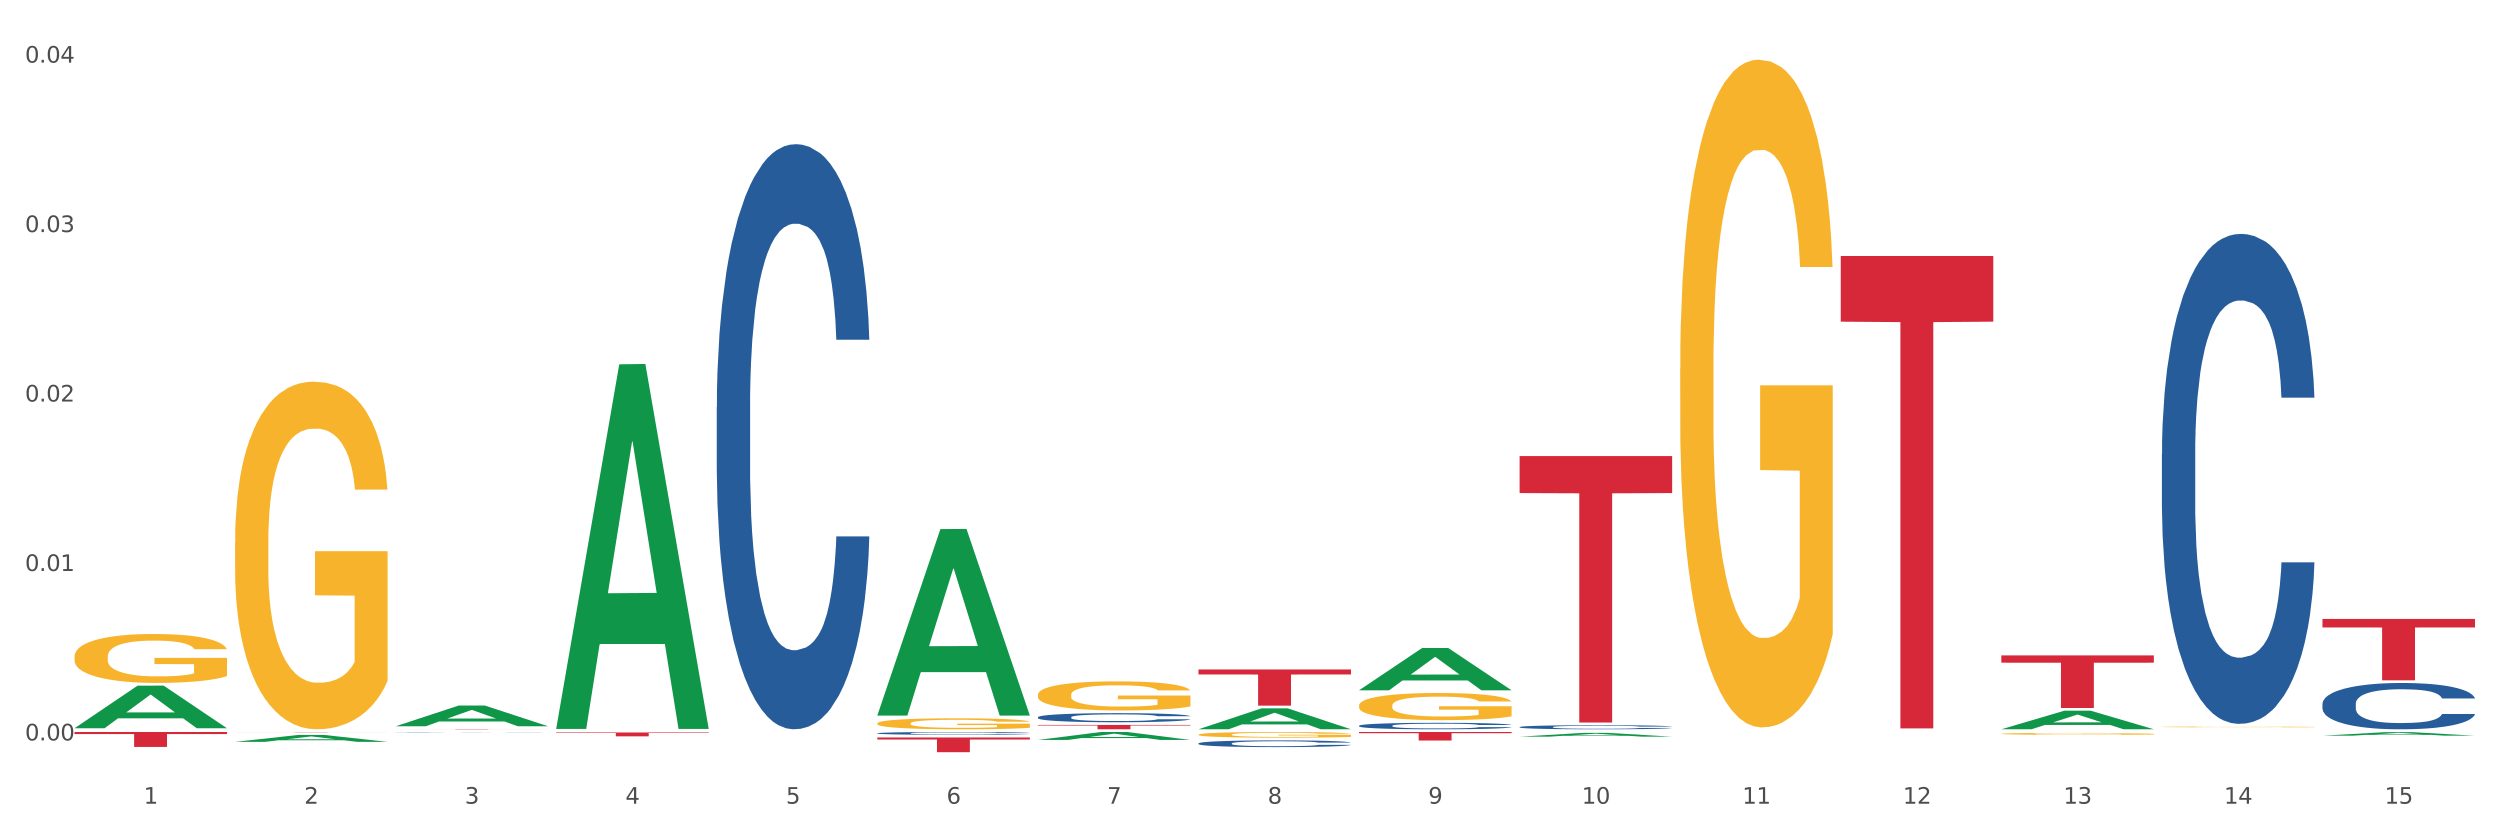 <?xml version="1.0" encoding="utf-8" standalone="no"?>
<!DOCTYPE svg PUBLIC "-//W3C//DTD SVG 1.1//EN"
  "http://www.w3.org/Graphics/SVG/1.1/DTD/svg11.dtd">
<svg xmlns:xlink="http://www.w3.org/1999/xlink" width="1080pt" height="360pt" viewBox="0 0 1080 360" xmlns="http://www.w3.org/2000/svg" version="1.1">
 <rect x="0" y="0" width="1080" height="360" fill="#333333" stroke="none"/>
 <defs>
  <style type="text/css">*{stroke-linejoin: round; stroke-linecap: butt}</style>
 </defs>
 <g id="figure_1">
  <g id="patch_1">
   <path d="M 0 360 
L 1080 360 
L 1080 0 
L 0 0 
z
" style="fill: #ffffff; stroke: #ffffff; stroke-linejoin: miter"/>
  </g>
  <g id="axes_1">
   <g id="matplotlib.axis_1">
    <g id="xtick_1">
     <g id="text_1">
      <!-- 1 -->
      <g style="fill: #4d4d4d" transform="translate(62.07 347.204) scale(0.096 -0.096)">
       <defs>
        <path id="DejaVuSans-31" d="M 794 531 
L 1825 531 
L 1825 4091 
L 703 3866 
L 703 4441 
L 1819 4666 
L 2450 4666 
L 2450 531 
L 3481 531 
L 3481 0 
L 794 0 
L 794 531 
z
" transform="scale(0.016)"/>
       </defs>
       <use xlink:href="#DejaVuSans-31"/>
      </g>
     </g>
    </g>
    <g id="xtick_2">
     <g id="text_2">
      <!-- 2 -->
      <g style="fill: #4d4d4d" transform="translate(131.436 347.204) scale(0.096 -0.096)">
       <defs>
        <path id="DejaVuSans-32" d="M 1228 531 
L 3431 531 
L 3431 0 
L 469 0 
L 469 531 
Q 828 903 1448 1529 
Q 2069 2156 2228 2338 
Q 2531 2678 2651 2914 
Q 2772 3150 2772 3378 
Q 2772 3750 2511 3984 
Q 2250 4219 1831 4219 
Q 1534 4219 1204 4116 
Q 875 4013 500 3803 
L 500 4441 
Q 881 4594 1212 4672 
Q 1544 4750 1819 4750 
Q 2544 4750 2975 4387 
Q 3406 4025 3406 3419 
Q 3406 3131 3298 2873 
Q 3191 2616 2906 2266 
Q 2828 2175 2409 1742 
Q 1991 1309 1228 531 
z
" transform="scale(0.016)"/>
       </defs>
       <use xlink:href="#DejaVuSans-32"/>
      </g>
     </g>
    </g>
    <g id="xtick_3">
     <g id="text_3">
      <!-- 3 -->
      <g style="fill: #4d4d4d" transform="translate(200.802 347.204) scale(0.096 -0.096)">
       <defs>
        <path id="DejaVuSans-33" d="M 2597 2516 
Q 3050 2419 3304 2112 
Q 3559 1806 3559 1356 
Q 3559 666 3084 287 
Q 2609 -91 1734 -91 
Q 1441 -91 1130 -33 
Q 819 25 488 141 
L 488 750 
Q 750 597 1062 519 
Q 1375 441 1716 441 
Q 2309 441 2620 675 
Q 2931 909 2931 1356 
Q 2931 1769 2642 2001 
Q 2353 2234 1838 2234 
L 1294 2234 
L 1294 2753 
L 1863 2753 
Q 2328 2753 2575 2939 
Q 2822 3125 2822 3475 
Q 2822 3834 2567 4026 
Q 2313 4219 1838 4219 
Q 1578 4219 1281 4162 
Q 984 4106 628 3988 
L 628 4550 
Q 988 4650 1302 4700 
Q 1616 4750 1894 4750 
Q 2613 4750 3031 4423 
Q 3450 4097 3450 3541 
Q 3450 3153 3228 2886 
Q 3006 2619 2597 2516 
z
" transform="scale(0.016)"/>
       </defs>
       <use xlink:href="#DejaVuSans-33"/>
      </g>
     </g>
    </g>
    <g id="xtick_4">
     <g id="text_4">
      <!-- 4 -->
      <g style="fill: #4d4d4d" transform="translate(270.169 347.204) scale(0.096 -0.096)">
       <defs>
        <path id="DejaVuSans-34" d="M 2419 4116 
L 825 1625 
L 2419 1625 
L 2419 4116 
z
M 2253 4666 
L 3047 4666 
L 3047 1625 
L 3713 1625 
L 3713 1100 
L 3047 1100 
L 3047 0 
L 2419 0 
L 2419 1100 
L 313 1100 
L 313 1709 
L 2253 4666 
z
" transform="scale(0.016)"/>
       </defs>
       <use xlink:href="#DejaVuSans-34"/>
      </g>
     </g>
    </g>
    <g id="xtick_5">
     <g id="text_5">
      <!-- 5 -->
      <g style="fill: #4d4d4d" transform="translate(339.535 347.204) scale(0.096 -0.096)">
       <defs>
        <path id="DejaVuSans-35" d="M 691 4666 
L 3169 4666 
L 3169 4134 
L 1269 4134 
L 1269 2991 
Q 1406 3038 1543 3061 
Q 1681 3084 1819 3084 
Q 2600 3084 3056 2656 
Q 3513 2228 3513 1497 
Q 3513 744 3044 326 
Q 2575 -91 1722 -91 
Q 1428 -91 1123 -41 
Q 819 9 494 109 
L 494 744 
Q 775 591 1075 516 
Q 1375 441 1709 441 
Q 2250 441 2565 725 
Q 2881 1009 2881 1497 
Q 2881 1984 2565 2268 
Q 2250 2553 1709 2553 
Q 1456 2553 1204 2497 
Q 953 2441 691 2322 
L 691 4666 
z
" transform="scale(0.016)"/>
       </defs>
       <use xlink:href="#DejaVuSans-35"/>
      </g>
     </g>
    </g>
    <g id="xtick_6">
     <g id="text_6">
      <!-- 6 -->
      <g style="fill: #4d4d4d" transform="translate(408.901 347.204) scale(0.096 -0.096)">
       <defs>
        <path id="DejaVuSans-36" d="M 2113 2584 
Q 1688 2584 1439 2293 
Q 1191 2003 1191 1497 
Q 1191 994 1439 701 
Q 1688 409 2113 409 
Q 2538 409 2786 701 
Q 3034 994 3034 1497 
Q 3034 2003 2786 2293 
Q 2538 2584 2113 2584 
z
M 3366 4563 
L 3366 3988 
Q 3128 4100 2886 4159 
Q 2644 4219 2406 4219 
Q 1781 4219 1451 3797 
Q 1122 3375 1075 2522 
Q 1259 2794 1537 2939 
Q 1816 3084 2150 3084 
Q 2853 3084 3261 2657 
Q 3669 2231 3669 1497 
Q 3669 778 3244 343 
Q 2819 -91 2113 -91 
Q 1303 -91 875 529 
Q 447 1150 447 2328 
Q 447 3434 972 4092 
Q 1497 4750 2381 4750 
Q 2619 4750 2861 4703 
Q 3103 4656 3366 4563 
z
" transform="scale(0.016)"/>
       </defs>
       <use xlink:href="#DejaVuSans-36"/>
      </g>
     </g>
    </g>
    <g id="xtick_7">
     <g id="text_7">
      <!-- 7 -->
      <g style="fill: #4d4d4d" transform="translate(478.267 347.204) scale(0.096 -0.096)">
       <defs>
        <path id="DejaVuSans-37" d="M 525 4666 
L 3525 4666 
L 3525 4397 
L 1831 0 
L 1172 0 
L 2766 4134 
L 525 4134 
L 525 4666 
z
" transform="scale(0.016)"/>
       </defs>
       <use xlink:href="#DejaVuSans-37"/>
      </g>
     </g>
    </g>
    <g id="xtick_8">
     <g id="text_8">
      <!-- 8 -->
      <g style="fill: #4d4d4d" transform="translate(547.634 347.204) scale(0.096 -0.096)">
       <defs>
        <path id="DejaVuSans-38" d="M 2034 2216 
Q 1584 2216 1326 1975 
Q 1069 1734 1069 1313 
Q 1069 891 1326 650 
Q 1584 409 2034 409 
Q 2484 409 2743 651 
Q 3003 894 3003 1313 
Q 3003 1734 2745 1975 
Q 2488 2216 2034 2216 
z
M 1403 2484 
Q 997 2584 770 2862 
Q 544 3141 544 3541 
Q 544 4100 942 4425 
Q 1341 4750 2034 4750 
Q 2731 4750 3128 4425 
Q 3525 4100 3525 3541 
Q 3525 3141 3298 2862 
Q 3072 2584 2669 2484 
Q 3125 2378 3379 2068 
Q 3634 1759 3634 1313 
Q 3634 634 3220 271 
Q 2806 -91 2034 -91 
Q 1263 -91 848 271 
Q 434 634 434 1313 
Q 434 1759 690 2068 
Q 947 2378 1403 2484 
z
M 1172 3481 
Q 1172 3119 1398 2916 
Q 1625 2713 2034 2713 
Q 2441 2713 2670 2916 
Q 2900 3119 2900 3481 
Q 2900 3844 2670 4047 
Q 2441 4250 2034 4250 
Q 1625 4250 1398 4047 
Q 1172 3844 1172 3481 
z
" transform="scale(0.016)"/>
       </defs>
       <use xlink:href="#DejaVuSans-38"/>
      </g>
     </g>
    </g>
    <g id="xtick_9">
     <g id="text_9">
      <!-- 9 -->
      <g style="fill: #4d4d4d" transform="translate(617 347.204) scale(0.096 -0.096)">
       <defs>
        <path id="DejaVuSans-39" d="M 703 97 
L 703 672 
Q 941 559 1184 500 
Q 1428 441 1663 441 
Q 2288 441 2617 861 
Q 2947 1281 2994 2138 
Q 2813 1869 2534 1725 
Q 2256 1581 1919 1581 
Q 1219 1581 811 2004 
Q 403 2428 403 3163 
Q 403 3881 828 4315 
Q 1253 4750 1959 4750 
Q 2769 4750 3195 4129 
Q 3622 3509 3622 2328 
Q 3622 1225 3098 567 
Q 2575 -91 1691 -91 
Q 1453 -91 1209 -44 
Q 966 3 703 97 
z
M 1959 2075 
Q 2384 2075 2632 2365 
Q 2881 2656 2881 3163 
Q 2881 3666 2632 3958 
Q 2384 4250 1959 4250 
Q 1534 4250 1286 3958 
Q 1038 3666 1038 3163 
Q 1038 2656 1286 2365 
Q 1534 2075 1959 2075 
z
" transform="scale(0.016)"/>
       </defs>
       <use xlink:href="#DejaVuSans-39"/>
      </g>
     </g>
    </g>
    <g id="xtick_10">
     <g id="text_10">
      <!-- 10 -->
      <g style="fill: #4d4d4d" transform="translate(683.312 347.204) scale(0.096 -0.096)">
       <defs>
        <path id="DejaVuSans-30" d="M 2034 4250 
Q 1547 4250 1301 3770 
Q 1056 3291 1056 2328 
Q 1056 1369 1301 889 
Q 1547 409 2034 409 
Q 2525 409 2770 889 
Q 3016 1369 3016 2328 
Q 3016 3291 2770 3770 
Q 2525 4250 2034 4250 
z
M 2034 4750 
Q 2819 4750 3233 4129 
Q 3647 3509 3647 2328 
Q 3647 1150 3233 529 
Q 2819 -91 2034 -91 
Q 1250 -91 836 529 
Q 422 1150 422 2328 
Q 422 3509 836 4129 
Q 1250 4750 2034 4750 
z
" transform="scale(0.016)"/>
       </defs>
       <use xlink:href="#DejaVuSans-31"/>
       <use xlink:href="#DejaVuSans-30" transform="translate(63.623 0)"/>
      </g>
     </g>
    </g>
    <g id="xtick_11">
     <g id="text_11">
      <!-- 11 -->
      <g style="fill: #4d4d4d" transform="translate(752.678 347.204) scale(0.096 -0.096)">
       <use xlink:href="#DejaVuSans-31"/>
       <use xlink:href="#DejaVuSans-31" transform="translate(63.623 0)"/>
      </g>
     </g>
    </g>
    <g id="xtick_12">
     <g id="text_12">
      <!-- 12 -->
      <g style="fill: #4d4d4d" transform="translate(822.044 347.204) scale(0.096 -0.096)">
       <use xlink:href="#DejaVuSans-31"/>
       <use xlink:href="#DejaVuSans-32" transform="translate(63.623 0)"/>
      </g>
     </g>
    </g>
    <g id="xtick_13">
     <g id="text_13">
      <!-- 13 -->
      <g style="fill: #4d4d4d" transform="translate(891.411 347.204) scale(0.096 -0.096)">
       <use xlink:href="#DejaVuSans-31"/>
       <use xlink:href="#DejaVuSans-33" transform="translate(63.623 0)"/>
      </g>
     </g>
    </g>
    <g id="xtick_14">
     <g id="text_14">
      <!-- 14 -->
      <g style="fill: #4d4d4d" transform="translate(960.777 347.204) scale(0.096 -0.096)">
       <use xlink:href="#DejaVuSans-31"/>
       <use xlink:href="#DejaVuSans-34" transform="translate(63.623 0)"/>
      </g>
     </g>
    </g>
    <g id="xtick_15">
     <g id="text_15">
      <!-- 15 -->
      <g style="fill: #4d4d4d" transform="translate(1030.143 347.204) scale(0.096 -0.096)">
       <use xlink:href="#DejaVuSans-31"/>
       <use xlink:href="#DejaVuSans-35" transform="translate(63.623 0)"/>
      </g>
     </g>
    </g>
    <g id="xtick_16"/>
    <g id="xtick_17"/>
    <g id="xtick_18"/>
    <g id="xtick_19"/>
    <g id="xtick_20"/>
    <g id="xtick_21"/>
    <g id="xtick_22"/>
    <g id="xtick_23"/>
    <g id="xtick_24"/>
    <g id="xtick_25"/>
    <g id="xtick_26"/>
    <g id="xtick_27"/>
    <g id="xtick_28"/>
    <g id="xtick_29"/>
   </g>
   <g id="matplotlib.axis_2">
    <g id="ytick_1">
     <g id="text_16">
      <!-- 0.00 -->
      <g style="fill: #4d4d4d" transform="translate(10.8 319.866) scale(0.096 -0.096)">
       <defs>
        <path id="DejaVuSans-2e" d="M 684 794 
L 1344 794 
L 1344 0 
L 684 0 
L 684 794 
z
" transform="scale(0.016)"/>
       </defs>
       <use xlink:href="#DejaVuSans-30"/>
       <use xlink:href="#DejaVuSans-2e" transform="translate(63.623 0)"/>
       <use xlink:href="#DejaVuSans-30" transform="translate(95.41 0)"/>
       <use xlink:href="#DejaVuSans-30" transform="translate(159.033 0)"/>
      </g>
     </g>
    </g>
    <g id="ytick_2">
     <g id="text_17">
      <!-- 0.01 -->
      <g style="fill: #4d4d4d" transform="translate(10.8 246.665) scale(0.096 -0.096)">
       <use xlink:href="#DejaVuSans-30"/>
       <use xlink:href="#DejaVuSans-2e" transform="translate(63.623 0)"/>
       <use xlink:href="#DejaVuSans-30" transform="translate(95.41 0)"/>
       <use xlink:href="#DejaVuSans-31" transform="translate(159.033 0)"/>
      </g>
     </g>
    </g>
    <g id="ytick_3">
     <g id="text_18">
      <!-- 0.02 -->
      <g style="fill: #4d4d4d" transform="translate(10.8 173.463) scale(0.096 -0.096)">
       <use xlink:href="#DejaVuSans-30"/>
       <use xlink:href="#DejaVuSans-2e" transform="translate(63.623 0)"/>
       <use xlink:href="#DejaVuSans-30" transform="translate(95.41 0)"/>
       <use xlink:href="#DejaVuSans-32" transform="translate(159.033 0)"/>
      </g>
     </g>
    </g>
    <g id="ytick_4">
     <g id="text_19">
      <!-- 0.03 -->
      <g style="fill: #4d4d4d" transform="translate(10.8 100.262) scale(0.096 -0.096)">
       <use xlink:href="#DejaVuSans-30"/>
       <use xlink:href="#DejaVuSans-2e" transform="translate(63.623 0)"/>
       <use xlink:href="#DejaVuSans-30" transform="translate(95.41 0)"/>
       <use xlink:href="#DejaVuSans-33" transform="translate(159.033 0)"/>
      </g>
     </g>
    </g>
    <g id="ytick_5">
     <g id="text_20">
      <!-- 0.04 -->
      <g style="fill: #4d4d4d" transform="translate(10.8 27.061) scale(0.096 -0.096)">
       <use xlink:href="#DejaVuSans-30"/>
       <use xlink:href="#DejaVuSans-2e" transform="translate(63.623 0)"/>
       <use xlink:href="#DejaVuSans-30" transform="translate(95.41 0)"/>
       <use xlink:href="#DejaVuSans-34" transform="translate(159.033 0)"/>
      </g>
     </g>
    </g>
    <g id="ytick_6"/>
    <g id="ytick_7"/>
    <g id="ytick_8"/>
    <g id="ytick_9"/>
   </g>
   <g id="PolyCollection_1">
    <path d="M 32.175 314.589 
L 32.243 314.572 
L 59.417 296.205 
L 70.695 296.187 
L 98.073 314.624 
L 85.029 314.624 
L 79.119 310.331 
L 51.061 310.331 
L 50.857 310.4 
L 45.151 314.624 
L 32.175 314.624 
L 32.175 314.589 
L 54.594 307.769 
L 75.586 307.751 
L 65.192 300.117 
L 65.056 300.082 
L 64.92 300.134 
L 54.526 307.751 
L 54.594 307.769 
L 32.175 314.589 
z
" clip-path="url(#p78dd9be40e)" style="fill: #109648"/>
    <path d="M 864.57 283.127 
L 930.468 283.127 
L 930.468 286.284 
L 904.546 286.306 
L 904.546 305.846 
L 890.335 305.846 
L 890.335 286.306 
L 864.57 286.284 
L 864.57 283.149 
L 864.57 283.127 
z
" clip-path="url(#p78dd9be40e)" style="fill: #d62839"/>
    <path d="M 795.203 110.603 
L 861.101 110.603 
L 861.101 138.96 
L 835.179 139.151 
L 835.179 314.656 
L 820.969 314.656 
L 820.969 139.151 
L 795.203 138.96 
L 795.203 110.795 
L 795.203 110.603 
z
" clip-path="url(#p78dd9be40e)" style="fill: #d62839"/>
    <path d="M 656.471 197.01 
L 722.369 197.01 
L 722.369 213.007 
L 696.447 213.115 
L 696.447 312.126 
L 682.237 312.126 
L 682.237 213.115 
L 656.471 213.007 
L 656.471 197.118 
L 656.471 197.01 
z
" clip-path="url(#p78dd9be40e)" style="fill: #d62839"/>
    <path d="M 587.105 316.219 
L 653.003 316.219 
L 653.003 316.73 
L 627.081 316.733 
L 627.081 319.897 
L 612.871 319.897 
L 612.871 316.733 
L 587.105 316.73 
L 587.105 316.222 
L 587.105 316.219 
z
" clip-path="url(#p78dd9be40e)" style="fill: #d62839"/>
    <path d="M 32.175 283.66 
L 32.253 283.64 
L 32.253 282.946 
L 32.408 282.348 
L 33.186 280.9 
L 34.353 279.704 
L 35.209 279.067 
L 36.065 278.546 
L 37.076 278.025 
L 38.321 277.485 
L 40.578 276.694 
L 41.978 276.288 
L 43.69 275.864 
L 46.802 275.246 
L 49.058 274.899 
L 51.392 274.61 
L 55.204 274.262 
L 57.694 274.108 
L 60.339 273.992 
L 63.529 273.915 
L 65.941 273.896 
L 71.231 273.954 
L 75.744 274.127 
L 77.922 274.262 
L 80.723 274.494 
L 82.201 274.648 
L 84.613 274.957 
L 87.103 275.362 
L 88.815 275.71 
L 91.382 276.366 
L 93.327 277.022 
L 95.116 277.832 
L 96.05 278.392 
L 96.75 278.913 
L 97.373 279.511 
L 97.995 280.456 
L 83.991 280.456 
L 83.446 279.781 
L 82.59 279.144 
L 81.346 278.527 
L 80.256 278.141 
L 78.389 277.658 
L 76.677 277.35 
L 74.888 277.118 
L 72.71 276.925 
L 70.998 276.829 
L 68.586 276.752 
L 63.84 276.771 
L 60.65 276.925 
L 58.472 277.118 
L 57.071 277.292 
L 55.827 277.485 
L 54.426 277.755 
L 52.792 278.16 
L 51.625 278.527 
L 50.458 278.99 
L 49.525 279.453 
L 48.669 279.993 
L 47.969 280.572 
L 47.424 281.17 
L 46.957 281.904 
L 46.568 283.119 
L 46.568 285.763 
L 46.724 286.361 
L 47.113 287.152 
L 47.58 287.751 
L 48.358 288.465 
L 49.058 288.947 
L 50.381 289.642 
L 51.859 290.221 
L 53.026 290.587 
L 54.193 290.896 
L 56.216 291.321 
L 58.472 291.668 
L 60.417 291.88 
L 63.062 292.073 
L 64.852 292.15 
L 66.408 292.189 
L 70.22 292.189 
L 72.943 292.131 
L 75.977 291.996 
L 78.311 291.822 
L 80.256 291.61 
L 82.435 291.263 
L 83.835 290.935 
L 83.835 286.902 
L 66.719 286.882 
L 66.719 284.2 
L 98.073 284.2 
L 98.073 292.073 
L 96.75 292.478 
L 95.272 292.845 
L 93.716 293.173 
L 91.382 293.578 
L 88.581 293.964 
L 86.091 294.234 
L 83.446 294.466 
L 80.334 294.678 
L 76.288 294.871 
L 73.799 294.948 
L 70.687 295.006 
L 67.03 295.025 
L 63.84 294.987 
L 60.728 294.89 
L 57.461 294.717 
L 54.271 294.466 
L 51.859 294.215 
L 49.447 293.906 
L 46.879 293.501 
L 44.857 293.115 
L 43.301 292.768 
L 41.589 292.324 
L 39.722 291.745 
L 38.321 291.224 
L 37.076 290.684 
L 35.754 289.989 
L 34.82 289.391 
L 33.887 288.638 
L 33.342 288.079 
L 32.72 287.21 
L 32.253 285.995 
L 32.175 283.66 
z
" clip-path="url(#p78dd9be40e)" style="fill: #f7b32b"/>
    <path d="M 517.739 289.196 
L 583.636 289.196 
L 583.636 291.37 
L 557.715 291.385 
L 557.715 304.842 
L 543.504 304.842 
L 543.504 291.385 
L 517.739 291.37 
L 517.739 289.21 
L 517.739 289.196 
z
" clip-path="url(#p78dd9be40e)" style="fill: #d62839"/>
    <path d="M 448.372 313.175 
L 514.27 313.175 
L 514.27 313.437 
L 488.348 313.438 
L 488.348 315.057 
L 474.138 315.057 
L 474.138 313.438 
L 448.372 313.437 
L 448.372 313.177 
L 448.372 313.175 
z
" clip-path="url(#p78dd9be40e)" style="fill: #d62839"/>
    <path d="M 1003.302 304.041 
L 1003.38 304.022 
L 1003.38 303.511 
L 1003.614 302.817 
L 1004.47 301.538 
L 1005.561 300.57 
L 1007.43 299.437 
L 1008.443 298.962 
L 1009.767 298.432 
L 1012.494 297.573 
L 1015.609 296.843 
L 1017.79 296.441 
L 1019.426 296.185 
L 1023.087 295.728 
L 1025.19 295.527 
L 1027.371 295.363 
L 1029.241 295.253 
L 1032.356 295.125 
L 1034.849 295.071 
L 1037.731 295.052 
L 1040.146 295.071 
L 1043.339 295.144 
L 1048.013 295.363 
L 1049.805 295.491 
L 1052.219 295.71 
L 1054.712 296.002 
L 1056.737 296.295 
L 1059.074 296.715 
L 1061.489 297.263 
L 1063.825 297.957 
L 1065.461 298.597 
L 1066.785 299.273 
L 1067.954 300.095 
L 1068.811 300.99 
L 1069.2 301.739 
L 1054.945 301.739 
L 1054.556 301.063 
L 1053.777 300.332 
L 1052.998 299.839 
L 1052.141 299.437 
L 1050.817 298.98 
L 1049.649 298.688 
L 1047.701 298.341 
L 1045.91 298.122 
L 1044.43 297.994 
L 1042.638 297.884 
L 1038.822 297.774 
L 1036.095 297.774 
L 1034.382 297.811 
L 1032.278 297.902 
L 1030.487 298.03 
L 1028.384 298.249 
L 1026.748 298.487 
L 1025.112 298.798 
L 1024.178 299.017 
L 1022.775 299.419 
L 1021.841 299.748 
L 1020.594 300.314 
L 1019.893 300.716 
L 1018.647 301.757 
L 1018.102 302.524 
L 1017.868 303.054 
L 1017.712 303.639 
L 1017.712 306.489 
L 1018.18 307.768 
L 1018.569 308.316 
L 1019.192 308.937 
L 1020.361 309.741 
L 1022.074 310.526 
L 1023.866 311.093 
L 1025.346 311.44 
L 1026.748 311.696 
L 1028.15 311.896 
L 1029.864 312.079 
L 1031.266 312.189 
L 1033.369 312.298 
L 1035.862 312.353 
L 1037.809 312.353 
L 1041.781 312.262 
L 1043.573 312.171 
L 1045.287 312.043 
L 1047.156 311.842 
L 1048.636 311.622 
L 1049.493 311.458 
L 1050.895 311.111 
L 1051.986 310.746 
L 1052.92 310.325 
L 1053.543 309.96 
L 1054.244 309.412 
L 1054.79 308.791 
L 1054.945 308.462 
L 1069.2 308.462 
L 1068.888 309.12 
L 1068.343 309.759 
L 1067.253 310.618 
L 1066.396 311.111 
L 1065.072 311.714 
L 1063.67 312.225 
L 1061.722 312.792 
L 1059.931 313.212 
L 1058.061 313.577 
L 1056.036 313.906 
L 1052.375 314.363 
L 1051.051 314.491 
L 1048.247 314.71 
L 1046.066 314.838 
L 1042.872 314.966 
L 1039.6 315.039 
L 1036.173 315.057 
L 1033.135 315.02 
L 1029.786 314.911 
L 1027.683 314.801 
L 1025.346 314.637 
L 1022.62 314.381 
L 1020.049 314.07 
L 1017.634 313.705 
L 1015.376 313.285 
L 1013.272 312.81 
L 1010.546 312.024 
L 1008.521 311.257 
L 1007.041 310.545 
L 1006.028 309.942 
L 1005.016 309.174 
L 1004.47 308.645 
L 1003.614 307.366 
L 1003.302 306.178 
L 1003.302 304.041 
z
" clip-path="url(#p78dd9be40e)" style="fill: #255c99"/>
    <path d="M 933.936 196.153 
L 934.014 195.959 
L 934.014 190.547 
L 934.247 183.201 
L 935.104 169.67 
L 936.195 159.425 
L 938.064 147.44 
L 939.077 142.414 
L 940.401 136.808 
L 943.127 127.722 
L 946.243 119.99 
L 948.424 115.737 
L 950.06 113.031 
L 953.721 108.198 
L 955.824 106.072 
L 958.005 104.332 
L 959.874 103.172 
L 962.99 101.819 
L 965.483 101.239 
L 968.365 101.046 
L 970.779 101.239 
L 973.973 102.013 
L 978.647 104.332 
L 980.438 105.685 
L 982.853 108.005 
L 985.346 111.098 
L 987.371 114.191 
L 989.708 118.637 
L 992.122 124.436 
L 994.459 131.782 
L 996.095 138.547 
L 997.419 145.7 
L 998.587 154.399 
L 999.444 163.871 
L 999.834 171.796 
L 985.579 171.796 
L 985.19 164.644 
L 984.411 156.912 
L 983.632 151.692 
L 982.775 147.44 
L 981.451 142.607 
L 980.283 139.514 
L 978.335 135.841 
L 976.544 133.521 
L 975.064 132.168 
L 973.272 131.008 
L 969.455 129.849 
L 966.729 129.849 
L 965.015 130.235 
L 962.912 131.202 
L 961.121 132.555 
L 959.018 134.875 
L 957.382 137.388 
L 955.746 140.674 
L 954.811 142.993 
L 953.409 147.246 
L 952.475 150.726 
L 951.228 156.718 
L 950.527 160.971 
L 949.281 171.989 
L 948.736 180.108 
L 948.502 185.714 
L 948.346 191.9 
L 948.346 222.056 
L 948.814 235.587 
L 949.203 241.386 
L 949.826 247.959 
L 950.995 256.464 
L 952.708 264.776 
L 954.5 270.769 
L 955.98 274.442 
L 957.382 277.148 
L 958.784 279.274 
L 960.498 281.207 
L 961.9 282.367 
L 964.003 283.527 
L 966.495 284.107 
L 968.443 284.107 
L 972.415 283.14 
L 974.207 282.174 
L 975.92 280.821 
L 977.79 278.694 
L 979.27 276.375 
L 980.127 274.635 
L 981.529 270.962 
L 982.619 267.096 
L 983.554 262.65 
L 984.177 258.784 
L 984.878 252.985 
L 985.423 246.412 
L 985.579 242.933 
L 999.834 242.933 
L 999.522 249.892 
L 998.977 256.658 
L 997.886 265.743 
L 997.03 270.962 
L 995.705 277.341 
L 994.303 282.754 
L 992.356 288.746 
L 990.564 293.192 
L 988.695 297.059 
L 986.67 300.538 
L 983.009 305.371 
L 981.685 306.724 
L 978.88 309.044 
L 976.699 310.397 
L 973.506 311.75 
L 970.234 312.523 
L 966.807 312.716 
L 963.769 312.33 
L 960.42 311.17 
L 958.317 310.01 
L 955.98 308.27 
L 953.253 305.564 
L 950.683 302.278 
L 948.268 298.412 
L 946.009 293.966 
L 943.906 288.94 
L 941.18 280.628 
L 939.155 272.509 
L 937.675 264.97 
L 936.662 258.591 
L 935.65 250.472 
L 935.104 244.866 
L 934.247 231.334 
L 933.936 218.77 
L 933.936 196.153 
z
" clip-path="url(#p78dd9be40e)" style="fill: #255c99"/>
    <path d="M 656.471 314.082 
L 656.549 314.081 
L 656.549 314.036 
L 656.783 313.974 
L 657.639 313.861 
L 658.73 313.775 
L 660.599 313.675 
L 661.612 313.633 
L 662.936 313.586 
L 665.662 313.51 
L 668.778 313.446 
L 670.959 313.41 
L 672.595 313.388 
L 676.256 313.347 
L 678.359 313.329 
L 680.54 313.315 
L 682.41 313.305 
L 685.525 313.294 
L 688.018 313.289 
L 690.9 313.287 
L 693.315 313.289 
L 696.508 313.295 
L 701.182 313.315 
L 702.973 313.326 
L 705.388 313.346 
L 707.881 313.371 
L 709.906 313.397 
L 712.243 313.434 
L 714.657 313.483 
L 716.994 313.544 
L 718.63 313.601 
L 719.954 313.661 
L 721.123 313.733 
L 721.979 313.813 
L 722.369 313.879 
L 708.114 313.879 
L 707.725 313.819 
L 706.946 313.754 
L 706.167 313.711 
L 705.31 313.675 
L 703.986 313.635 
L 702.818 313.609 
L 700.87 313.578 
L 699.079 313.559 
L 697.599 313.548 
L 695.807 313.538 
L 691.99 313.528 
L 689.264 313.528 
L 687.55 313.531 
L 685.447 313.539 
L 683.656 313.551 
L 681.553 313.57 
L 679.917 313.591 
L 678.281 313.619 
L 677.346 313.638 
L 675.944 313.674 
L 675.01 313.703 
L 673.763 313.753 
L 673.062 313.788 
L 671.816 313.88 
L 671.271 313.948 
L 671.037 313.995 
L 670.881 314.047 
L 670.881 314.299 
L 671.349 314.412 
L 671.738 314.461 
L 672.361 314.516 
L 673.53 314.587 
L 675.243 314.656 
L 677.035 314.706 
L 678.515 314.737 
L 679.917 314.76 
L 681.319 314.777 
L 683.033 314.794 
L 684.435 314.803 
L 686.538 314.813 
L 689.03 314.818 
L 690.978 314.818 
L 694.95 314.81 
L 696.742 314.802 
L 698.456 314.79 
L 700.325 314.773 
L 701.805 314.753 
L 702.662 314.739 
L 704.064 314.708 
L 705.154 314.676 
L 706.089 314.638 
L 706.712 314.606 
L 707.413 314.558 
L 707.959 314.503 
L 708.114 314.474 
L 722.369 314.474 
L 722.057 314.532 
L 721.512 314.588 
L 720.422 314.664 
L 719.565 314.708 
L 718.241 314.761 
L 716.838 314.807 
L 714.891 314.857 
L 713.1 314.894 
L 711.23 314.926 
L 709.205 314.955 
L 705.544 314.996 
L 704.22 315.007 
L 701.416 315.026 
L 699.235 315.038 
L 696.041 315.049 
L 692.769 315.055 
L 689.342 315.057 
L 686.304 315.054 
L 682.955 315.044 
L 680.852 315.034 
L 678.515 315.02 
L 675.789 314.997 
L 673.218 314.97 
L 670.803 314.937 
L 668.544 314.9 
L 666.441 314.858 
L 663.715 314.789 
L 661.69 314.721 
L 660.21 314.658 
L 659.197 314.605 
L 658.185 314.537 
L 657.639 314.49 
L 656.783 314.377 
L 656.471 314.272 
L 656.471 314.082 
z
" clip-path="url(#p78dd9be40e)" style="fill: #255c99"/>
    <path d="M 587.105 313.516 
L 587.183 313.513 
L 587.183 313.442 
L 587.416 313.344 
L 588.273 313.166 
L 589.364 313.03 
L 591.233 312.872 
L 592.246 312.805 
L 593.57 312.731 
L 596.296 312.611 
L 599.412 312.509 
L 601.593 312.452 
L 603.229 312.417 
L 606.89 312.353 
L 608.993 312.325 
L 611.174 312.302 
L 613.043 312.286 
L 616.159 312.268 
L 618.652 312.261 
L 621.534 312.258 
L 623.948 312.261 
L 627.142 312.271 
L 631.816 312.302 
L 633.607 312.32 
L 636.022 312.35 
L 638.514 312.391 
L 640.54 312.432 
L 642.877 312.491 
L 645.291 312.567 
L 647.628 312.665 
L 649.264 312.754 
L 650.588 312.849 
L 651.756 312.964 
L 652.613 313.089 
L 653.003 313.194 
L 638.748 313.194 
L 638.359 313.099 
L 637.58 312.997 
L 636.801 312.928 
L 635.944 312.872 
L 634.62 312.808 
L 633.451 312.767 
L 631.504 312.718 
L 629.713 312.688 
L 628.233 312.67 
L 626.441 312.654 
L 622.624 312.639 
L 619.898 312.639 
L 618.184 312.644 
L 616.081 312.657 
L 614.29 312.675 
L 612.186 312.705 
L 610.551 312.739 
L 608.915 312.782 
L 607.98 312.813 
L 606.578 312.869 
L 605.643 312.915 
L 604.397 312.994 
L 603.696 313.051 
L 602.45 313.196 
L 601.905 313.304 
L 601.671 313.378 
L 601.515 313.46 
L 601.515 313.858 
L 601.982 314.037 
L 602.372 314.114 
L 602.995 314.201 
L 604.163 314.313 
L 605.877 314.423 
L 607.669 314.502 
L 609.149 314.551 
L 610.551 314.587 
L 611.953 314.615 
L 613.666 314.64 
L 615.069 314.656 
L 617.172 314.671 
L 619.664 314.679 
L 621.612 314.679 
L 625.584 314.666 
L 627.376 314.653 
L 629.089 314.635 
L 630.959 314.607 
L 632.439 314.576 
L 633.296 314.553 
L 634.698 314.505 
L 635.788 314.454 
L 636.723 314.395 
L 637.346 314.344 
L 638.047 314.267 
L 638.592 314.18 
L 638.748 314.134 
L 653.003 314.134 
L 652.691 314.226 
L 652.146 314.316 
L 651.055 314.436 
L 650.199 314.505 
L 648.874 314.589 
L 647.472 314.661 
L 645.525 314.74 
L 643.733 314.799 
L 641.864 314.85 
L 639.839 314.896 
L 636.178 314.96 
L 634.853 314.978 
L 632.049 315.008 
L 629.868 315.026 
L 626.675 315.044 
L 623.403 315.054 
L 619.976 315.057 
L 616.938 315.052 
L 613.589 315.037 
L 611.485 315.021 
L 609.149 314.998 
L 606.422 314.962 
L 603.852 314.919 
L 601.437 314.868 
L 599.178 314.809 
L 597.075 314.743 
L 594.349 314.633 
L 592.324 314.525 
L 590.844 314.426 
L 589.831 314.341 
L 588.818 314.234 
L 588.273 314.16 
L 587.416 313.981 
L 587.105 313.815 
L 587.105 313.516 
z
" clip-path="url(#p78dd9be40e)" style="fill: #255c99"/>
    <path d="M 517.739 321.148 
L 517.816 321.145 
L 517.816 321.071 
L 518.05 320.97 
L 518.907 320.784 
L 519.997 320.643 
L 521.867 320.479 
L 522.88 320.409 
L 524.204 320.332 
L 526.93 320.208 
L 530.046 320.101 
L 532.227 320.043 
L 533.863 320.006 
L 537.523 319.939 
L 539.627 319.91 
L 541.808 319.886 
L 543.677 319.87 
L 546.793 319.852 
L 549.285 319.844 
L 552.167 319.841 
L 554.582 319.844 
L 557.776 319.854 
L 562.449 319.886 
L 564.241 319.905 
L 566.656 319.937 
L 569.148 319.979 
L 571.173 320.022 
L 573.51 320.083 
L 575.925 320.163 
L 578.262 320.263 
L 579.898 320.356 
L 581.222 320.455 
L 582.39 320.574 
L 583.247 320.704 
L 583.636 320.813 
L 569.382 320.813 
L 568.992 320.715 
L 568.214 320.609 
L 567.435 320.537 
L 566.578 320.479 
L 565.254 320.412 
L 564.085 320.37 
L 562.138 320.319 
L 560.346 320.287 
L 558.866 320.269 
L 557.075 320.253 
L 553.258 320.237 
L 550.532 320.237 
L 548.818 320.242 
L 546.715 320.255 
L 544.923 320.274 
L 542.82 320.306 
L 541.184 320.34 
L 539.549 320.386 
L 538.614 320.417 
L 537.212 320.476 
L 536.277 320.524 
L 535.031 320.606 
L 534.33 320.664 
L 533.084 320.816 
L 532.538 320.927 
L 532.305 321.004 
L 532.149 321.089 
L 532.149 321.504 
L 532.616 321.69 
L 533.006 321.769 
L 533.629 321.86 
L 534.797 321.976 
L 536.511 322.091 
L 538.302 322.173 
L 539.782 322.223 
L 541.184 322.261 
L 542.587 322.29 
L 544.3 322.316 
L 545.702 322.332 
L 547.805 322.348 
L 550.298 322.356 
L 552.245 322.356 
L 556.218 322.343 
L 558.009 322.33 
L 559.723 322.311 
L 561.593 322.282 
L 563.073 322.25 
L 563.929 322.226 
L 565.331 322.176 
L 566.422 322.122 
L 567.357 322.061 
L 567.98 322.008 
L 568.681 321.929 
L 569.226 321.838 
L 569.382 321.79 
L 583.636 321.79 
L 583.325 321.886 
L 582.78 321.979 
L 581.689 322.104 
L 580.832 322.176 
L 579.508 322.263 
L 578.106 322.338 
L 576.159 322.42 
L 574.367 322.481 
L 572.498 322.534 
L 570.472 322.582 
L 566.811 322.648 
L 565.487 322.667 
L 562.683 322.699 
L 560.502 322.717 
L 557.308 322.736 
L 554.037 322.747 
L 550.61 322.749 
L 547.572 322.744 
L 544.222 322.728 
L 542.119 322.712 
L 539.782 322.688 
L 537.056 322.651 
L 534.486 322.606 
L 532.071 322.553 
L 529.812 322.492 
L 527.709 322.423 
L 524.983 322.308 
L 522.957 322.197 
L 521.477 322.093 
L 520.465 322.006 
L 519.452 321.894 
L 518.907 321.817 
L 518.05 321.631 
L 517.739 321.459 
L 517.739 321.148 
z
" clip-path="url(#p78dd9be40e)" style="fill: #255c99"/>
    <path d="M 448.372 309.85 
L 448.45 309.846 
L 448.45 309.746 
L 448.684 309.61 
L 449.541 309.359 
L 450.631 309.168 
L 452.501 308.946 
L 453.513 308.853 
L 454.837 308.749 
L 457.564 308.58 
L 460.679 308.437 
L 462.861 308.358 
L 464.496 308.307 
L 468.157 308.218 
L 470.26 308.178 
L 472.441 308.146 
L 474.311 308.124 
L 477.427 308.099 
L 479.919 308.089 
L 482.801 308.085 
L 485.216 308.089 
L 488.41 308.103 
L 493.083 308.146 
L 494.875 308.171 
L 497.289 308.214 
L 499.782 308.272 
L 501.807 308.329 
L 504.144 308.411 
L 506.559 308.519 
L 508.896 308.655 
L 510.531 308.781 
L 511.856 308.914 
L 513.024 309.075 
L 513.881 309.251 
L 514.27 309.398 
L 500.016 309.398 
L 499.626 309.265 
L 498.847 309.122 
L 498.068 309.025 
L 497.212 308.946 
L 495.887 308.856 
L 494.719 308.799 
L 492.772 308.731 
L 490.98 308.688 
L 489.5 308.663 
L 487.709 308.641 
L 483.892 308.619 
L 481.165 308.619 
L 479.452 308.627 
L 477.349 308.645 
L 475.557 308.67 
L 473.454 308.713 
L 471.818 308.759 
L 470.183 308.82 
L 469.248 308.863 
L 467.846 308.942 
L 466.911 309.007 
L 465.665 309.118 
L 464.964 309.197 
L 463.717 309.402 
L 463.172 309.552 
L 462.938 309.656 
L 462.783 309.771 
L 462.783 310.331 
L 463.25 310.582 
L 463.639 310.689 
L 464.263 310.811 
L 465.431 310.969 
L 467.145 311.124 
L 468.936 311.235 
L 470.416 311.303 
L 471.818 311.353 
L 473.22 311.393 
L 474.934 311.429 
L 476.336 311.45 
L 478.439 311.472 
L 480.932 311.482 
L 482.879 311.482 
L 486.852 311.464 
L 488.643 311.446 
L 490.357 311.421 
L 492.226 311.382 
L 493.706 311.339 
L 494.563 311.307 
L 495.965 311.238 
L 497.056 311.167 
L 497.99 311.084 
L 498.614 311.012 
L 499.315 310.905 
L 499.86 310.783 
L 500.016 310.718 
L 514.27 310.718 
L 513.959 310.847 
L 513.413 310.973 
L 512.323 311.142 
L 511.466 311.238 
L 510.142 311.357 
L 508.74 311.457 
L 506.792 311.568 
L 505.001 311.651 
L 503.131 311.723 
L 501.106 311.787 
L 497.445 311.877 
L 496.121 311.902 
L 493.317 311.945 
L 491.136 311.97 
L 487.942 311.995 
L 484.671 312.01 
L 481.243 312.013 
L 478.206 312.006 
L 474.856 311.985 
L 472.753 311.963 
L 470.416 311.931 
L 467.69 311.881 
L 465.119 311.82 
L 462.705 311.748 
L 460.446 311.665 
L 458.343 311.572 
L 455.616 311.418 
L 453.591 311.267 
L 452.111 311.127 
L 451.099 311.009 
L 450.086 310.858 
L 449.541 310.754 
L 448.684 310.503 
L 448.372 310.27 
L 448.372 309.85 
z
" clip-path="url(#p78dd9be40e)" style="fill: #255c99"/>
    <path d="M 379.006 316.765 
L 379.084 316.764 
L 379.084 316.733 
L 379.318 316.691 
L 380.175 316.613 
L 381.265 316.554 
L 383.134 316.485 
L 384.147 316.457 
L 385.471 316.424 
L 388.198 316.372 
L 391.313 316.328 
L 393.494 316.303 
L 395.13 316.288 
L 398.791 316.26 
L 400.894 316.248 
L 403.075 316.238 
L 404.945 316.231 
L 408.06 316.223 
L 410.553 316.22 
L 413.435 316.219 
L 415.85 316.22 
L 419.043 316.224 
L 423.717 316.238 
L 425.509 316.246 
L 427.923 316.259 
L 430.416 316.277 
L 432.441 316.294 
L 434.778 316.32 
L 437.193 316.353 
L 439.529 316.395 
L 441.165 316.434 
L 442.489 316.475 
L 443.658 316.525 
L 444.515 316.58 
L 444.904 316.625 
L 430.65 316.625 
L 430.26 316.584 
L 429.481 316.54 
L 428.702 316.51 
L 427.845 316.485 
L 426.521 316.458 
L 425.353 316.44 
L 423.405 316.419 
L 421.614 316.405 
L 420.134 316.398 
L 418.342 316.391 
L 414.526 316.384 
L 411.799 316.384 
L 410.086 316.387 
L 407.982 316.392 
L 406.191 316.4 
L 404.088 316.413 
L 402.452 316.428 
L 400.816 316.447 
L 399.882 316.46 
L 398.479 316.484 
L 397.545 316.504 
L 396.298 316.539 
L 395.597 316.563 
L 394.351 316.626 
L 393.806 316.673 
L 393.572 316.705 
L 393.416 316.741 
L 393.416 316.914 
L 393.884 316.992 
L 394.273 317.025 
L 394.896 317.063 
L 396.065 317.112 
L 397.778 317.16 
L 399.57 317.194 
L 401.05 317.215 
L 402.452 317.231 
L 403.854 317.243 
L 405.568 317.254 
L 406.97 317.261 
L 409.073 317.267 
L 411.566 317.271 
L 413.513 317.271 
L 417.485 317.265 
L 419.277 317.259 
L 420.991 317.252 
L 422.86 317.239 
L 424.34 317.226 
L 425.197 317.216 
L 426.599 317.195 
L 427.69 317.173 
L 428.624 317.147 
L 429.247 317.125 
L 429.948 317.092 
L 430.494 317.054 
L 430.65 317.034 
L 444.904 317.034 
L 444.592 317.074 
L 444.047 317.113 
L 442.957 317.165 
L 442.1 317.195 
L 440.776 317.232 
L 439.374 317.263 
L 437.426 317.297 
L 435.635 317.323 
L 433.765 317.345 
L 431.74 317.365 
L 428.079 317.393 
L 426.755 317.401 
L 423.951 317.414 
L 421.77 317.422 
L 418.576 317.429 
L 415.304 317.434 
L 411.877 317.435 
L 408.839 317.433 
L 405.49 317.426 
L 403.387 317.419 
L 401.05 317.409 
L 398.324 317.394 
L 395.753 317.375 
L 393.339 317.353 
L 391.08 317.327 
L 388.976 317.298 
L 386.25 317.251 
L 384.225 317.204 
L 382.745 317.161 
L 381.732 317.124 
L 380.72 317.077 
L 380.175 317.045 
L 379.318 316.967 
L 379.006 316.895 
L 379.006 316.765 
z
" clip-path="url(#p78dd9be40e)" style="fill: #255c99"/>
    <path d="M 309.64 175.859 
L 309.718 175.629 
L 309.718 169.165 
L 309.951 160.393 
L 310.808 144.234 
L 311.899 132 
L 313.768 117.687 
L 314.781 111.685 
L 316.105 104.991 
L 318.831 94.141 
L 321.947 84.908 
L 324.128 79.829 
L 325.764 76.597 
L 329.425 70.826 
L 331.528 68.287 
L 333.709 66.21 
L 335.578 64.825 
L 338.694 63.209 
L 341.187 62.516 
L 344.069 62.285 
L 346.484 62.516 
L 349.677 63.439 
L 354.351 66.21 
L 356.142 67.825 
L 358.557 70.596 
L 361.05 74.289 
L 363.075 77.983 
L 365.412 83.292 
L 367.826 90.217 
L 370.163 98.989 
L 371.799 107.069 
L 373.123 115.61 
L 374.291 125.998 
L 375.148 137.309 
L 375.538 146.773 
L 361.283 146.773 
L 360.894 138.232 
L 360.115 128.999 
L 359.336 122.766 
L 358.479 117.687 
L 357.155 111.916 
L 355.987 108.223 
L 354.039 103.837 
L 352.248 101.067 
L 350.768 99.451 
L 348.976 98.066 
L 345.159 96.681 
L 342.433 96.681 
L 340.719 97.142 
L 338.616 98.297 
L 336.825 99.912 
L 334.722 102.683 
L 333.086 105.684 
L 331.45 109.608 
L 330.515 112.378 
L 329.113 117.456 
L 328.179 121.612 
L 326.932 128.768 
L 326.231 133.846 
L 324.985 147.004 
L 324.44 156.7 
L 324.206 163.394 
L 324.05 170.781 
L 324.05 206.792 
L 324.518 222.951 
L 324.907 229.876 
L 325.53 237.725 
L 326.699 247.882 
L 328.412 257.808 
L 330.204 264.964 
L 331.684 269.35 
L 333.086 272.582 
L 334.488 275.121 
L 336.202 277.43 
L 337.604 278.815 
L 339.707 280.2 
L 342.199 280.892 
L 344.147 280.892 
L 348.119 279.738 
L 349.911 278.584 
L 351.624 276.968 
L 353.494 274.429 
L 354.974 271.659 
L 355.831 269.581 
L 357.233 265.195 
L 358.323 260.578 
L 359.258 255.269 
L 359.881 250.652 
L 360.582 243.727 
L 361.127 235.878 
L 361.283 231.723 
L 375.538 231.723 
L 375.226 240.033 
L 374.681 248.113 
L 373.59 258.962 
L 372.734 265.195 
L 371.409 272.813 
L 370.007 279.277 
L 368.06 286.433 
L 366.268 291.742 
L 364.399 296.359 
L 362.374 300.514 
L 358.713 306.285 
L 357.389 307.901 
L 354.584 310.671 
L 352.403 312.287 
L 349.21 313.903 
L 345.938 314.826 
L 342.511 315.057 
L 339.473 314.595 
L 336.124 313.21 
L 334.021 311.825 
L 331.684 309.748 
L 328.957 306.516 
L 326.387 302.592 
L 323.972 297.975 
L 321.713 292.665 
L 319.61 286.663 
L 316.884 276.737 
L 314.859 267.042 
L 313.379 258.039 
L 312.366 250.421 
L 311.354 240.726 
L 310.808 234.032 
L 309.951 217.873 
L 309.64 202.868 
L 309.64 175.859 
z
" clip-path="url(#p78dd9be40e)" style="fill: #255c99"/>
    <path d="M 170.907 316.563 
L 170.985 316.563 
L 170.985 316.559 
L 171.219 316.554 
L 172.076 316.545 
L 173.166 316.538 
L 175.036 316.53 
L 176.048 316.526 
L 177.373 316.522 
L 180.099 316.516 
L 183.215 316.511 
L 185.396 316.508 
L 187.031 316.506 
L 190.692 316.503 
L 192.796 316.501 
L 194.977 316.5 
L 196.846 316.499 
L 199.962 316.498 
L 202.454 316.498 
L 205.336 316.498 
L 207.751 316.498 
L 210.945 316.499 
L 215.618 316.5 
L 217.41 316.501 
L 219.825 316.503 
L 222.317 316.505 
L 224.342 316.507 
L 226.679 316.51 
L 229.094 316.514 
L 231.431 316.519 
L 233.066 316.523 
L 234.391 316.528 
L 235.559 316.534 
L 236.416 316.541 
L 236.805 316.546 
L 222.551 316.546 
L 222.161 316.541 
L 221.382 316.536 
L 220.604 316.532 
L 219.747 316.53 
L 218.422 316.526 
L 217.254 316.524 
L 215.307 316.522 
L 213.515 316.52 
L 212.035 316.519 
L 210.244 316.518 
L 206.427 316.518 
L 203.701 316.518 
L 201.987 316.518 
L 199.884 316.518 
L 198.092 316.519 
L 195.989 316.521 
L 194.353 316.523 
L 192.718 316.525 
L 191.783 316.527 
L 190.381 316.529 
L 189.446 316.532 
L 188.2 316.536 
L 187.499 316.539 
L 186.252 316.546 
L 185.707 316.552 
L 185.474 316.556 
L 185.318 316.56 
L 185.318 316.58 
L 185.785 316.59 
L 186.175 316.594 
L 186.798 316.598 
L 187.966 316.604 
L 189.68 316.61 
L 191.471 316.614 
L 192.951 316.616 
L 194.353 316.618 
L 195.755 316.619 
L 197.469 316.621 
L 198.871 316.622 
L 200.974 316.622 
L 203.467 316.623 
L 205.414 316.623 
L 209.387 316.622 
L 211.178 316.621 
L 212.892 316.621 
L 214.761 316.619 
L 216.241 316.617 
L 217.098 316.616 
L 218.5 316.614 
L 219.591 316.611 
L 220.526 316.608 
L 221.149 316.605 
L 221.85 316.602 
L 222.395 316.597 
L 222.551 316.595 
L 236.805 316.595 
L 236.494 316.599 
L 235.949 316.604 
L 234.858 316.61 
L 234.001 316.614 
L 232.677 316.618 
L 231.275 316.622 
L 229.328 316.626 
L 227.536 316.629 
L 225.667 316.632 
L 223.641 316.634 
L 219.98 316.637 
L 218.656 316.638 
L 215.852 316.64 
L 213.671 316.641 
L 210.477 316.642 
L 207.206 316.642 
L 203.779 316.642 
L 200.741 316.642 
L 197.391 316.641 
L 195.288 316.64 
L 192.951 316.639 
L 190.225 316.637 
L 187.655 316.635 
L 185.24 316.633 
L 182.981 316.629 
L 180.878 316.626 
L 178.152 316.62 
L 176.126 316.615 
L 174.646 316.61 
L 173.634 316.605 
L 172.621 316.6 
L 172.076 316.596 
L 171.219 316.587 
L 170.907 316.578 
L 170.907 316.563 
z
" clip-path="url(#p78dd9be40e)" style="fill: #255c99"/>
    <path d="M 32.175 316.219 
L 98.073 316.219 
L 98.073 317.115 
L 72.151 317.121 
L 72.151 322.67 
L 57.941 322.67 
L 57.941 317.121 
L 32.175 317.115 
L 32.175 316.225 
L 32.175 316.219 
z
" clip-path="url(#p78dd9be40e)" style="fill: #d62839"/>
    <path d="M 101.541 316.236 
L 167.439 316.236 
L 167.439 316.251 
L 141.517 316.251 
L 141.517 316.34 
L 127.307 316.34 
L 127.307 316.251 
L 101.541 316.251 
L 101.541 316.236 
L 101.541 316.236 
z
" clip-path="url(#p78dd9be40e)" style="fill: #d62839"/>
    <path d="M 170.907 314.922 
L 236.805 314.922 
L 236.805 314.941 
L 210.883 314.941 
L 210.883 315.057 
L 196.673 315.057 
L 196.673 314.941 
L 170.907 314.941 
L 170.907 314.922 
L 170.907 314.922 
z
" clip-path="url(#p78dd9be40e)" style="fill: #d62839"/>
    <path d="M 1003.302 267.371 
L 1069.2 267.371 
L 1069.2 271.056 
L 1043.278 271.081 
L 1043.278 293.891 
L 1029.068 293.891 
L 1029.068 271.081 
L 1003.302 271.056 
L 1003.302 267.396 
L 1003.302 267.371 
z
" clip-path="url(#p78dd9be40e)" style="fill: #d62839"/>
    <path d="M 240.274 316.432 
L 306.172 316.432 
L 306.172 316.665 
L 280.25 316.667 
L 280.25 318.107 
L 266.039 318.107 
L 266.039 316.667 
L 240.274 316.665 
L 240.274 316.434 
L 240.274 316.432 
z
" clip-path="url(#p78dd9be40e)" style="fill: #d62839"/>
    <path d="M 379.006 318.597 
L 444.904 318.597 
L 444.904 319.48 
L 418.982 319.486 
L 418.982 324.95 
L 404.772 324.95 
L 404.772 319.486 
L 379.006 319.48 
L 379.006 318.603 
L 379.006 318.597 
z
" clip-path="url(#p78dd9be40e)" style="fill: #d62839"/>
    <path d="M 448.372 300.163 
L 448.45 300.151 
L 448.45 299.738 
L 448.606 299.382 
L 449.384 298.521 
L 450.551 297.81 
L 451.407 297.431 
L 452.262 297.121 
L 453.274 296.811 
L 454.519 296.49 
L 456.775 296.019 
L 458.175 295.778 
L 459.887 295.526 
L 462.999 295.158 
L 465.255 294.952 
L 467.589 294.78 
L 471.402 294.573 
L 473.891 294.481 
L 476.536 294.412 
L 479.726 294.366 
L 482.138 294.355 
L 487.429 294.389 
L 491.941 294.493 
L 494.12 294.573 
L 496.92 294.711 
L 498.399 294.803 
L 500.811 294.986 
L 503.3 295.227 
L 505.012 295.434 
L 507.579 295.824 
L 509.524 296.214 
L 511.314 296.696 
L 512.247 297.029 
L 512.948 297.339 
L 513.57 297.695 
L 514.192 298.257 
L 500.188 298.257 
L 499.644 297.856 
L 498.788 297.477 
L 497.543 297.11 
L 496.454 296.88 
L 494.586 296.593 
L 492.875 296.41 
L 491.085 296.272 
L 488.907 296.157 
L 487.195 296.1 
L 484.783 296.054 
L 480.038 296.065 
L 476.848 296.157 
L 474.669 296.272 
L 473.269 296.375 
L 472.024 296.49 
L 470.624 296.651 
L 468.99 296.892 
L 467.823 297.11 
L 466.656 297.385 
L 465.722 297.661 
L 464.866 297.982 
L 464.166 298.326 
L 463.621 298.682 
L 463.155 299.118 
L 462.766 299.841 
L 462.766 301.414 
L 462.921 301.77 
L 463.31 302.24 
L 463.777 302.596 
L 464.555 303.021 
L 465.255 303.308 
L 466.578 303.721 
L 468.056 304.065 
L 469.223 304.283 
L 470.39 304.467 
L 472.413 304.719 
L 474.669 304.926 
L 476.614 305.052 
L 479.26 305.167 
L 481.049 305.213 
L 482.605 305.236 
L 486.417 305.236 
L 489.14 305.201 
L 492.175 305.121 
L 494.509 305.018 
L 496.454 304.892 
L 498.632 304.685 
L 500.033 304.49 
L 500.033 302.091 
L 482.916 302.08 
L 482.916 300.484 
L 514.27 300.484 
L 514.27 305.167 
L 512.948 305.408 
L 511.469 305.626 
L 509.913 305.821 
L 507.579 306.062 
L 504.778 306.292 
L 502.289 306.453 
L 499.644 306.59 
L 496.531 306.717 
L 492.486 306.831 
L 489.996 306.877 
L 486.884 306.912 
L 483.227 306.923 
L 480.038 306.9 
L 476.925 306.843 
L 473.658 306.739 
L 470.468 306.59 
L 468.056 306.441 
L 465.644 306.257 
L 463.077 306.016 
L 461.054 305.787 
L 459.498 305.58 
L 457.786 305.316 
L 455.919 304.972 
L 454.519 304.662 
L 453.274 304.341 
L 451.951 303.927 
L 451.018 303.572 
L 450.084 303.124 
L 449.539 302.791 
L 448.917 302.275 
L 448.45 301.552 
L 448.372 300.163 
z
" clip-path="url(#p78dd9be40e)" style="fill: #f7b32b"/>
    <path d="M 101.541 234.277 
L 101.619 234.14 
L 101.619 229.202 
L 101.775 224.951 
L 102.553 214.665 
L 103.72 206.161 
L 104.575 201.635 
L 105.431 197.932 
L 106.443 194.229 
L 107.688 190.389 
L 109.944 184.766 
L 111.344 181.886 
L 113.056 178.869 
L 116.168 174.48 
L 118.424 172.011 
L 120.758 169.954 
L 124.57 167.486 
L 127.06 166.388 
L 129.705 165.566 
L 132.895 165.017 
L 135.307 164.88 
L 140.598 165.291 
L 145.11 166.526 
L 147.289 167.486 
L 150.089 169.131 
L 151.568 170.229 
L 153.979 172.423 
L 156.469 175.303 
L 158.181 177.772 
L 160.748 182.435 
L 162.693 187.098 
L 164.483 192.858 
L 165.416 196.835 
L 166.117 200.538 
L 166.739 204.79 
L 167.361 211.51 
L 153.357 211.51 
L 152.812 206.71 
L 151.957 202.184 
L 150.712 197.795 
L 149.623 195.052 
L 147.755 191.624 
L 146.044 189.429 
L 144.254 187.784 
L 142.076 186.412 
L 140.364 185.726 
L 137.952 185.178 
L 133.206 185.315 
L 130.017 186.412 
L 127.838 187.784 
L 126.438 189.018 
L 125.193 190.389 
L 123.792 192.309 
L 122.159 195.19 
L 120.992 197.795 
L 119.825 201.087 
L 118.891 204.378 
L 118.035 208.219 
L 117.335 212.333 
L 116.79 216.585 
L 116.324 221.796 
L 115.935 230.437 
L 115.935 249.226 
L 116.09 253.477 
L 116.479 259.101 
L 116.946 263.352 
L 117.724 268.427 
L 118.424 271.855 
L 119.747 276.793 
L 121.225 280.907 
L 122.392 283.513 
L 123.559 285.707 
L 125.582 288.725 
L 127.838 291.193 
L 129.783 292.702 
L 132.428 294.073 
L 134.218 294.622 
L 135.774 294.896 
L 139.586 294.896 
L 142.309 294.485 
L 145.343 293.525 
L 147.678 292.29 
L 149.623 290.782 
L 151.801 288.313 
L 153.201 285.982 
L 153.201 257.318 
L 136.085 257.18 
L 136.085 238.117 
L 167.439 238.117 
L 167.439 294.073 
L 166.117 296.953 
L 164.638 299.559 
L 163.082 301.891 
L 160.748 304.771 
L 157.947 307.514 
L 155.458 309.434 
L 152.812 311.08 
L 149.7 312.588 
L 145.655 313.96 
L 143.165 314.508 
L 140.053 314.92 
L 136.396 315.057 
L 133.206 314.783 
L 130.094 314.097 
L 126.827 312.863 
L 123.637 311.08 
L 121.225 309.297 
L 118.813 307.102 
L 116.246 304.222 
L 114.223 301.479 
L 112.667 299.011 
L 110.955 295.856 
L 109.088 291.742 
L 107.688 288.039 
L 106.443 284.199 
L 105.12 279.261 
L 104.186 275.01 
L 103.253 269.661 
L 102.708 265.684 
L 102.086 259.512 
L 101.619 250.872 
L 101.541 234.277 
z
" clip-path="url(#p78dd9be40e)" style="fill: #f7b32b"/>
    <path d="M 379.006 312.504 
L 379.084 312.499 
L 379.084 312.343 
L 379.24 312.209 
L 380.018 311.884 
L 381.185 311.615 
L 382.04 311.472 
L 382.896 311.355 
L 383.908 311.238 
L 385.152 311.117 
L 387.409 310.939 
L 388.809 310.848 
L 390.521 310.752 
L 393.633 310.614 
L 395.889 310.536 
L 398.223 310.471 
L 402.035 310.393 
L 404.525 310.358 
L 407.17 310.332 
L 410.36 310.315 
L 412.772 310.31 
L 418.062 310.323 
L 422.575 310.362 
L 424.753 310.393 
L 427.554 310.445 
L 429.032 310.479 
L 431.444 310.549 
L 433.934 310.64 
L 435.646 310.718 
L 438.213 310.865 
L 440.158 311.013 
L 441.948 311.195 
L 442.881 311.32 
L 443.581 311.437 
L 444.204 311.572 
L 444.826 311.784 
L 430.822 311.784 
L 430.277 311.632 
L 429.422 311.489 
L 428.177 311.351 
L 427.087 311.264 
L 425.22 311.156 
L 423.509 311.086 
L 421.719 311.034 
L 419.541 310.991 
L 417.829 310.969 
L 415.417 310.952 
L 410.671 310.956 
L 407.481 310.991 
L 405.303 311.034 
L 403.903 311.073 
L 402.658 311.117 
L 401.257 311.177 
L 399.624 311.268 
L 398.456 311.351 
L 397.289 311.455 
L 396.356 311.559 
L 395.5 311.68 
L 394.8 311.81 
L 394.255 311.945 
L 393.788 312.109 
L 393.399 312.382 
L 393.399 312.976 
L 393.555 313.111 
L 393.944 313.288 
L 394.411 313.423 
L 395.189 313.583 
L 395.889 313.692 
L 397.212 313.848 
L 398.69 313.978 
L 399.857 314.06 
L 401.024 314.129 
L 403.047 314.225 
L 405.303 314.303 
L 407.248 314.35 
L 409.893 314.394 
L 411.683 314.411 
L 413.239 314.42 
L 417.051 314.42 
L 419.774 314.407 
L 422.808 314.376 
L 425.142 314.337 
L 427.087 314.29 
L 429.266 314.212 
L 430.666 314.138 
L 430.666 313.232 
L 413.55 313.228 
L 413.55 312.625 
L 444.904 312.625 
L 444.904 314.394 
L 443.581 314.485 
L 442.103 314.567 
L 440.547 314.641 
L 438.213 314.732 
L 435.412 314.819 
L 432.923 314.879 
L 430.277 314.931 
L 427.165 314.979 
L 423.12 315.022 
L 420.63 315.04 
L 417.518 315.053 
L 413.861 315.057 
L 410.671 315.048 
L 407.559 315.027 
L 404.292 314.988 
L 401.102 314.931 
L 398.69 314.875 
L 396.278 314.806 
L 393.711 314.715 
L 391.688 314.628 
L 390.132 314.55 
L 388.42 314.45 
L 386.553 314.32 
L 385.152 314.203 
L 383.908 314.082 
L 382.585 313.926 
L 381.651 313.791 
L 380.718 313.622 
L 380.173 313.496 
L 379.551 313.301 
L 379.084 313.028 
L 379.006 312.504 
z
" clip-path="url(#p78dd9be40e)" style="fill: #f7b32b"/>
    <path d="M 656.471 318.239 
L 656.539 318.238 
L 683.713 316.612 
L 694.991 316.61 
L 722.369 318.242 
L 709.325 318.242 
L 703.415 317.862 
L 675.357 317.862 
L 675.153 317.868 
L 669.447 318.242 
L 656.471 318.242 
L 656.471 318.239 
L 678.89 317.635 
L 699.882 317.634 
L 689.488 316.958 
L 689.352 316.955 
L 689.216 316.959 
L 678.822 317.634 
L 678.89 317.635 
L 656.471 318.239 
z
" clip-path="url(#p78dd9be40e)" style="fill: #109648"/>
    <path d="M 517.739 317.356 
L 517.816 317.354 
L 517.816 317.273 
L 517.972 317.203 
L 518.75 317.035 
L 519.917 316.895 
L 520.773 316.821 
L 521.629 316.76 
L 522.64 316.7 
L 523.885 316.637 
L 526.141 316.545 
L 527.542 316.497 
L 529.253 316.448 
L 532.365 316.376 
L 534.621 316.336 
L 536.956 316.302 
L 540.768 316.262 
L 543.257 316.244 
L 545.903 316.23 
L 549.093 316.221 
L 551.504 316.219 
L 556.795 316.226 
L 561.307 316.246 
L 563.486 316.262 
L 566.287 316.289 
L 567.765 316.306 
L 570.177 316.342 
L 572.666 316.39 
L 574.378 316.43 
L 576.946 316.506 
L 578.891 316.583 
L 580.68 316.677 
L 581.614 316.742 
L 582.314 316.803 
L 582.936 316.873 
L 583.559 316.983 
L 569.554 316.983 
L 569.01 316.904 
L 568.154 316.83 
L 566.909 316.758 
L 565.82 316.713 
L 563.953 316.657 
L 562.241 316.621 
L 560.452 316.594 
L 558.273 316.572 
L 556.562 316.56 
L 554.15 316.551 
L 549.404 316.554 
L 546.214 316.572 
L 544.035 316.594 
L 542.635 316.614 
L 541.39 316.637 
L 539.99 316.668 
L 538.356 316.715 
L 537.189 316.758 
L 536.022 316.812 
L 535.088 316.866 
L 534.232 316.929 
L 533.532 316.996 
L 532.988 317.066 
L 532.521 317.151 
L 532.132 317.293 
L 532.132 317.601 
L 532.287 317.67 
L 532.676 317.763 
L 533.143 317.832 
L 533.921 317.915 
L 534.621 317.972 
L 535.944 318.052 
L 537.422 318.12 
L 538.589 318.163 
L 539.756 318.198 
L 541.779 318.248 
L 544.035 318.288 
L 545.981 318.313 
L 548.626 318.336 
L 550.415 318.345 
L 551.971 318.349 
L 555.784 318.349 
L 558.507 318.342 
L 561.541 318.327 
L 563.875 318.306 
L 565.82 318.282 
L 567.998 318.241 
L 569.399 318.203 
L 569.399 317.733 
L 552.282 317.731 
L 552.282 317.419 
L 583.636 317.419 
L 583.636 318.336 
L 582.314 318.383 
L 580.836 318.425 
L 579.28 318.464 
L 576.946 318.511 
L 574.145 318.556 
L 571.655 318.587 
L 569.01 318.614 
L 565.898 318.639 
L 561.852 318.661 
L 559.362 318.67 
L 556.25 318.677 
L 552.594 318.679 
L 549.404 318.675 
L 546.292 318.664 
L 543.024 318.643 
L 539.834 318.614 
L 537.422 318.585 
L 535.01 318.549 
L 532.443 318.502 
L 530.42 318.457 
L 528.864 318.416 
L 527.153 318.365 
L 525.285 318.297 
L 523.885 318.237 
L 522.64 318.174 
L 521.317 318.093 
L 520.384 318.023 
L 519.45 317.936 
L 518.906 317.87 
L 518.283 317.769 
L 517.816 317.628 
L 517.739 317.356 
z
" clip-path="url(#p78dd9be40e)" style="fill: #f7b32b"/>
    <path d="M 587.105 304.795 
L 587.183 304.785 
L 587.183 304.399 
L 587.338 304.068 
L 588.116 303.266 
L 589.283 302.602 
L 590.139 302.249 
L 590.995 301.96 
L 592.006 301.672 
L 593.251 301.372 
L 595.507 300.933 
L 596.908 300.709 
L 598.619 300.473 
L 601.731 300.131 
L 603.988 299.938 
L 606.322 299.778 
L 610.134 299.585 
L 612.624 299.5 
L 615.269 299.436 
L 618.459 299.393 
L 620.871 299.382 
L 626.161 299.414 
L 630.674 299.511 
L 632.852 299.585 
L 635.653 299.714 
L 637.131 299.799 
L 639.543 299.971 
L 642.033 300.195 
L 643.744 300.388 
L 646.312 300.752 
L 648.257 301.115 
L 650.046 301.565 
L 650.98 301.875 
L 651.68 302.164 
L 652.302 302.495 
L 652.925 303.019 
L 638.921 303.019 
L 638.376 302.645 
L 637.52 302.292 
L 636.275 301.95 
L 635.186 301.736 
L 633.319 301.468 
L 631.607 301.297 
L 629.818 301.169 
L 627.639 301.062 
L 625.928 301.008 
L 623.516 300.965 
L 618.77 300.976 
L 615.58 301.062 
L 613.402 301.169 
L 612.001 301.265 
L 610.756 301.372 
L 609.356 301.522 
L 607.722 301.746 
L 606.555 301.95 
L 605.388 302.206 
L 604.455 302.463 
L 603.599 302.763 
L 602.898 303.084 
L 602.354 303.415 
L 601.887 303.822 
L 601.498 304.496 
L 601.498 305.961 
L 601.654 306.293 
L 602.043 306.732 
L 602.509 307.063 
L 603.287 307.459 
L 603.988 307.727 
L 605.31 308.112 
L 606.789 308.433 
L 607.956 308.636 
L 609.123 308.807 
L 611.145 309.042 
L 613.402 309.235 
L 615.347 309.353 
L 617.992 309.46 
L 619.781 309.502 
L 621.337 309.524 
L 625.15 309.524 
L 627.873 309.492 
L 630.907 309.417 
L 633.241 309.321 
L 635.186 309.203 
L 637.365 309.01 
L 638.765 308.828 
L 638.765 306.593 
L 621.649 306.582 
L 621.649 305.095 
L 653.003 305.095 
L 653.003 309.46 
L 651.68 309.684 
L 650.202 309.887 
L 648.646 310.069 
L 646.312 310.294 
L 643.511 310.508 
L 641.021 310.658 
L 638.376 310.786 
L 635.264 310.904 
L 631.218 311.011 
L 628.729 311.054 
L 625.617 311.086 
L 621.96 311.096 
L 618.77 311.075 
L 615.658 311.021 
L 612.39 310.925 
L 609.2 310.786 
L 606.789 310.647 
L 604.377 310.476 
L 601.809 310.251 
L 599.786 310.037 
L 598.23 309.845 
L 596.519 309.599 
L 594.652 309.278 
L 593.251 308.989 
L 592.006 308.689 
L 590.684 308.304 
L 589.75 307.973 
L 588.816 307.555 
L 588.272 307.245 
L 587.649 306.764 
L 587.183 306.09 
L 587.105 304.795 
z
" clip-path="url(#p78dd9be40e)" style="fill: #f7b32b"/>
    <path d="M 725.837 159.073 
L 725.915 158.809 
L 725.915 149.325 
L 726.071 141.157 
L 726.849 121.397 
L 728.016 105.062 
L 728.871 96.368 
L 729.727 89.255 
L 730.739 82.141 
L 731.984 74.764 
L 734.24 63.962 
L 735.64 58.429 
L 737.352 52.633 
L 740.464 44.202 
L 742.72 39.46 
L 745.054 35.508 
L 748.866 30.765 
L 751.356 28.658 
L 754.001 27.077 
L 757.191 26.023 
L 759.603 25.759 
L 764.894 26.55 
L 769.406 28.921 
L 771.585 30.765 
L 774.385 33.927 
L 775.864 36.035 
L 778.275 40.25 
L 780.765 45.783 
L 782.477 50.525 
L 785.044 59.483 
L 786.989 68.441 
L 788.779 79.506 
L 789.712 87.147 
L 790.412 94.26 
L 791.035 102.428 
L 791.657 115.338 
L 777.653 115.338 
L 777.108 106.116 
L 776.253 97.422 
L 775.008 88.991 
L 773.919 83.722 
L 772.051 77.135 
L 770.34 72.92 
L 768.55 69.758 
L 766.372 67.124 
L 764.66 65.806 
L 762.248 64.752 
L 757.502 65.016 
L 754.313 67.124 
L 752.134 69.758 
L 750.734 72.129 
L 749.489 74.764 
L 748.088 78.452 
L 746.455 83.985 
L 745.288 88.991 
L 744.121 95.314 
L 743.187 101.637 
L 742.331 109.014 
L 741.631 116.918 
L 741.086 125.086 
L 740.62 135.097 
L 740.23 151.696 
L 740.23 187.79 
L 740.386 195.958 
L 740.775 206.76 
L 741.242 214.927 
L 742.02 224.676 
L 742.72 231.262 
L 744.043 240.747 
L 745.521 248.651 
L 746.688 253.657 
L 747.855 257.872 
L 749.878 263.668 
L 752.134 268.411 
L 754.079 271.309 
L 756.724 273.944 
L 758.514 274.997 
L 760.07 275.524 
L 763.882 275.524 
L 766.605 274.734 
L 769.639 272.89 
L 771.974 270.518 
L 773.919 267.62 
L 776.097 262.878 
L 777.497 258.399 
L 777.497 203.335 
L 760.381 203.071 
L 760.381 166.45 
L 791.735 166.45 
L 791.735 273.944 
L 790.412 279.476 
L 788.934 284.482 
L 787.378 288.961 
L 785.044 294.494 
L 782.243 299.763 
L 779.754 303.452 
L 777.108 306.613 
L 773.996 309.511 
L 769.951 312.146 
L 767.461 313.2 
L 764.349 313.99 
L 760.692 314.254 
L 757.502 313.727 
L 754.39 312.409 
L 751.123 310.038 
L 747.933 306.613 
L 745.521 303.188 
L 743.109 298.973 
L 740.542 293.44 
L 738.519 288.171 
L 736.963 283.428 
L 735.251 277.369 
L 733.384 269.465 
L 731.984 262.351 
L 730.739 254.974 
L 729.416 245.489 
L 728.482 237.322 
L 727.549 227.047 
L 727.004 219.406 
L 726.382 207.55 
L 725.915 190.952 
L 725.837 159.073 
z
" clip-path="url(#p78dd9be40e)" style="fill: #f7b32b"/>
    <path d="M 864.57 317 
L 864.647 316.999 
L 864.647 316.973 
L 864.803 316.95 
L 865.581 316.896 
L 866.748 316.85 
L 867.604 316.826 
L 868.46 316.807 
L 869.471 316.787 
L 870.716 316.767 
L 872.972 316.737 
L 874.373 316.722 
L 876.084 316.706 
L 879.196 316.682 
L 881.453 316.669 
L 883.787 316.658 
L 887.599 316.645 
L 890.089 316.64 
L 892.734 316.635 
L 895.924 316.632 
L 898.336 316.632 
L 903.626 316.634 
L 908.139 316.64 
L 910.317 316.645 
L 913.118 316.654 
L 914.596 316.66 
L 917.008 316.672 
L 919.498 316.687 
L 921.209 316.7 
L 923.777 316.725 
L 925.722 316.749 
L 927.511 316.78 
L 928.445 316.801 
L 929.145 316.821 
L 929.767 316.843 
L 930.39 316.879 
L 916.385 316.879 
L 915.841 316.853 
L 914.985 316.829 
L 913.74 316.806 
L 912.651 316.792 
L 910.784 316.773 
L 909.072 316.762 
L 907.283 316.753 
L 905.104 316.746 
L 903.393 316.742 
L 900.981 316.739 
L 896.235 316.74 
L 893.045 316.746 
L 890.867 316.753 
L 889.466 316.76 
L 888.221 316.767 
L 886.821 316.777 
L 885.187 316.792 
L 884.02 316.806 
L 882.853 316.824 
L 881.919 316.841 
L 881.064 316.861 
L 880.363 316.883 
L 879.819 316.906 
L 879.352 316.933 
L 878.963 316.979 
L 878.963 317.079 
L 879.119 317.101 
L 879.508 317.131 
L 879.974 317.154 
L 880.752 317.181 
L 881.453 317.199 
L 882.775 317.225 
L 884.253 317.247 
L 885.42 317.261 
L 886.587 317.272 
L 888.61 317.288 
L 890.867 317.301 
L 892.812 317.309 
L 895.457 317.317 
L 897.246 317.32 
L 898.802 317.321 
L 902.615 317.321 
L 905.338 317.319 
L 908.372 317.314 
L 910.706 317.307 
L 912.651 317.299 
L 914.829 317.286 
L 916.23 317.274 
L 916.23 317.122 
L 899.114 317.121 
L 899.114 317.02 
L 930.468 317.02 
L 930.468 317.317 
L 929.145 317.332 
L 927.667 317.346 
L 926.111 317.358 
L 923.777 317.373 
L 920.976 317.388 
L 918.486 317.398 
L 915.841 317.407 
L 912.729 317.415 
L 908.683 317.422 
L 906.193 317.425 
L 903.081 317.427 
L 899.425 317.428 
L 896.235 317.426 
L 893.123 317.423 
L 889.855 317.416 
L 886.665 317.407 
L 884.253 317.397 
L 881.842 317.386 
L 879.274 317.37 
L 877.251 317.356 
L 875.695 317.343 
L 873.984 317.326 
L 872.116 317.304 
L 870.716 317.285 
L 869.471 317.264 
L 868.149 317.238 
L 867.215 317.216 
L 866.281 317.187 
L 865.737 317.166 
L 865.114 317.133 
L 864.647 317.088 
L 864.57 317 
z
" clip-path="url(#p78dd9be40e)" style="fill: #f7b32b"/>
    <path d="M 933.936 314.026 
L 934.014 314.026 
L 934.014 314.016 
L 934.169 314.006 
L 934.947 313.985 
L 936.114 313.966 
L 936.97 313.957 
L 937.826 313.949 
L 938.837 313.941 
L 940.082 313.933 
L 942.338 313.921 
L 943.739 313.914 
L 945.45 313.908 
L 948.563 313.899 
L 950.819 313.893 
L 953.153 313.889 
L 956.965 313.884 
L 959.455 313.881 
L 962.1 313.88 
L 965.29 313.878 
L 967.702 313.878 
L 972.992 313.879 
L 977.505 313.882 
L 979.683 313.884 
L 982.484 313.887 
L 983.962 313.89 
L 986.374 313.894 
L 988.864 313.9 
L 990.575 313.906 
L 993.143 313.916 
L 995.088 313.926 
L 996.877 313.938 
L 997.811 313.946 
L 998.511 313.954 
L 999.134 313.963 
L 999.756 313.978 
L 985.752 313.978 
L 985.207 313.968 
L 984.351 313.958 
L 983.106 313.948 
L 982.017 313.943 
L 980.15 313.935 
L 978.438 313.931 
L 976.649 313.927 
L 974.47 313.924 
L 972.759 313.923 
L 970.347 313.922 
L 965.601 313.922 
L 962.411 313.924 
L 960.233 313.927 
L 958.832 313.93 
L 957.588 313.933 
L 956.187 313.937 
L 954.553 313.943 
L 953.386 313.948 
L 952.219 313.956 
L 951.286 313.963 
L 950.43 313.971 
L 949.73 313.98 
L 949.185 313.989 
L 948.718 314 
L 948.329 314.018 
L 948.329 314.058 
L 948.485 314.067 
L 948.874 314.079 
L 949.341 314.088 
L 950.119 314.099 
L 950.819 314.107 
L 952.141 314.117 
L 953.62 314.126 
L 954.787 314.132 
L 955.954 314.136 
L 957.977 314.143 
L 960.233 314.148 
L 962.178 314.151 
L 964.823 314.154 
L 966.613 314.155 
L 968.169 314.156 
L 971.981 314.156 
L 974.704 314.155 
L 977.738 314.153 
L 980.072 314.15 
L 982.017 314.147 
L 984.196 314.142 
L 985.596 314.137 
L 985.596 314.076 
L 968.48 314.075 
L 968.48 314.035 
L 999.834 314.035 
L 999.834 314.154 
L 998.511 314.16 
L 997.033 314.166 
L 995.477 314.171 
L 993.143 314.177 
L 990.342 314.183 
L 987.852 314.187 
L 985.207 314.19 
L 982.095 314.194 
L 978.049 314.197 
L 975.56 314.198 
L 972.448 314.199 
L 968.791 314.199 
L 965.601 314.198 
L 962.489 314.197 
L 959.221 314.194 
L 956.032 314.19 
L 953.62 314.187 
L 951.208 314.182 
L 948.64 314.176 
L 946.618 314.17 
L 945.061 314.165 
L 943.35 314.158 
L 941.483 314.149 
L 940.082 314.141 
L 938.837 314.133 
L 937.515 314.122 
L 936.581 314.113 
L 935.648 314.102 
L 935.103 314.093 
L 934.48 314.08 
L 934.014 314.062 
L 933.936 314.026 
z
" clip-path="url(#p78dd9be40e)" style="fill: #f7b32b"/>
    <path d="M 587.105 298.186 
L 587.173 298.169 
L 614.347 279.946 
L 625.624 279.928 
L 653.003 298.22 
L 639.959 298.22 
L 634.049 293.961 
L 605.991 293.961 
L 605.787 294.03 
L 600.081 298.22 
L 587.105 298.22 
L 587.105 298.186 
L 609.524 291.419 
L 630.516 291.402 
L 620.122 283.827 
L 619.986 283.793 
L 619.85 283.844 
L 609.456 291.402 
L 609.524 291.419 
L 587.105 298.186 
z
" clip-path="url(#p78dd9be40e)" style="fill: #109648"/>
    <path d="M 517.739 315.04 
L 517.806 315.032 
L 544.981 306.013 
L 556.258 306.004 
L 583.636 315.057 
L 570.593 315.057 
L 564.682 312.949 
L 536.625 312.949 
L 536.421 312.983 
L 530.714 315.057 
L 517.739 315.057 
L 517.739 315.04 
L 540.157 311.691 
L 561.15 311.682 
L 550.755 307.934 
L 550.62 307.917 
L 550.484 307.942 
L 540.089 311.682 
L 540.157 311.691 
L 517.739 315.04 
z
" clip-path="url(#p78dd9be40e)" style="fill: #109648"/>
    <path d="M 448.372 319.654 
L 448.44 319.651 
L 475.615 316.222 
L 486.892 316.219 
L 514.27 319.661 
L 501.227 319.661 
L 495.316 318.859 
L 467.259 318.859 
L 467.055 318.872 
L 461.348 319.661 
L 448.372 319.661 
L 448.372 319.654 
L 470.791 318.381 
L 491.783 318.378 
L 481.389 316.952 
L 481.253 316.946 
L 481.117 316.956 
L 470.723 318.378 
L 470.791 318.381 
L 448.372 319.654 
z
" clip-path="url(#p78dd9be40e)" style="fill: #109648"/>
    <path d="M 379.006 308.997 
L 379.074 308.921 
L 406.248 228.569 
L 417.526 228.493 
L 444.904 309.148 
L 431.86 309.148 
L 425.95 290.367 
L 397.892 290.367 
L 397.689 290.67 
L 391.982 309.148 
L 379.006 309.148 
L 379.006 308.997 
L 401.425 279.158 
L 422.417 279.083 
L 412.023 245.684 
L 411.887 245.533 
L 411.751 245.76 
L 401.357 279.083 
L 401.425 279.158 
L 379.006 308.997 
z
" clip-path="url(#p78dd9be40e)" style="fill: #109648"/>
    <path d="M 240.274 314.614 
L 240.342 314.466 
L 267.516 157.384 
L 278.793 157.235 
L 306.172 314.911 
L 293.128 314.911 
L 287.217 278.194 
L 259.16 278.194 
L 258.956 278.786 
L 253.249 314.911 
L 240.274 314.911 
L 240.274 314.614 
L 262.693 256.282 
L 283.685 256.134 
L 273.291 190.843 
L 273.155 190.547 
L 273.019 190.991 
L 262.625 256.134 
L 262.693 256.282 
L 240.274 314.614 
z
" clip-path="url(#p78dd9be40e)" style="fill: #109648"/>
    <path d="M 170.907 313.744 
L 170.975 313.735 
L 198.15 304.79 
L 209.427 304.782 
L 236.805 313.76 
L 223.762 313.76 
L 217.851 311.67 
L 189.794 311.67 
L 189.59 311.703 
L 183.883 313.76 
L 170.907 313.76 
L 170.907 313.744 
L 193.326 310.422 
L 214.319 310.413 
L 203.924 306.696 
L 203.788 306.679 
L 203.653 306.704 
L 193.258 310.413 
L 193.326 310.422 
L 170.907 313.744 
z
" clip-path="url(#p78dd9be40e)" style="fill: #109648"/>
    <path d="M 101.541 320.48 
L 101.609 320.477 
L 128.784 317.505 
L 140.061 317.502 
L 167.439 320.485 
L 154.395 320.485 
L 148.485 319.791 
L 120.427 319.791 
L 120.224 319.802 
L 114.517 320.485 
L 101.541 320.485 
L 101.541 320.48 
L 123.96 319.376 
L 144.952 319.373 
L 134.558 318.138 
L 134.422 318.133 
L 134.286 318.141 
L 123.892 319.373 
L 123.96 319.376 
L 101.541 320.48 
z
" clip-path="url(#p78dd9be40e)" style="fill: #109648"/>
    <path d="M 1003.302 317.817 
L 1003.37 317.815 
L 1030.544 316.274 
L 1041.822 316.272 
L 1069.2 317.82 
L 1056.156 317.82 
L 1050.246 317.459 
L 1022.188 317.459 
L 1021.984 317.465 
L 1016.278 317.82 
L 1003.302 317.82 
L 1003.302 317.817 
L 1025.721 317.244 
L 1046.713 317.243 
L 1036.319 316.602 
L 1036.183 316.599 
L 1036.047 316.603 
L 1025.653 317.243 
L 1025.721 317.244 
L 1003.302 317.817 
z
" clip-path="url(#p78dd9be40e)" style="fill: #109648"/>
    <path d="M 864.57 315.042 
L 864.638 315.034 
L 891.812 307.015 
L 903.089 307.008 
L 930.468 315.057 
L 917.424 315.057 
L 911.513 313.183 
L 883.456 313.183 
L 883.252 313.213 
L 877.545 315.057 
L 864.57 315.057 
L 864.57 315.042 
L 886.989 312.064 
L 907.981 312.057 
L 897.587 308.723 
L 897.451 308.708 
L 897.315 308.731 
L 886.921 312.057 
L 886.989 312.064 
L 864.57 315.042 
z
" clip-path="url(#p78dd9be40e)" style="fill: #109648"/>
   </g>
  </g>
 </g>
 <defs>
  <clipPath id="p78dd9be40e">
   <rect x="32.175" y="10.8" width="1037.025" height="329.109"/>
  </clipPath>
 </defs>
</svg>
